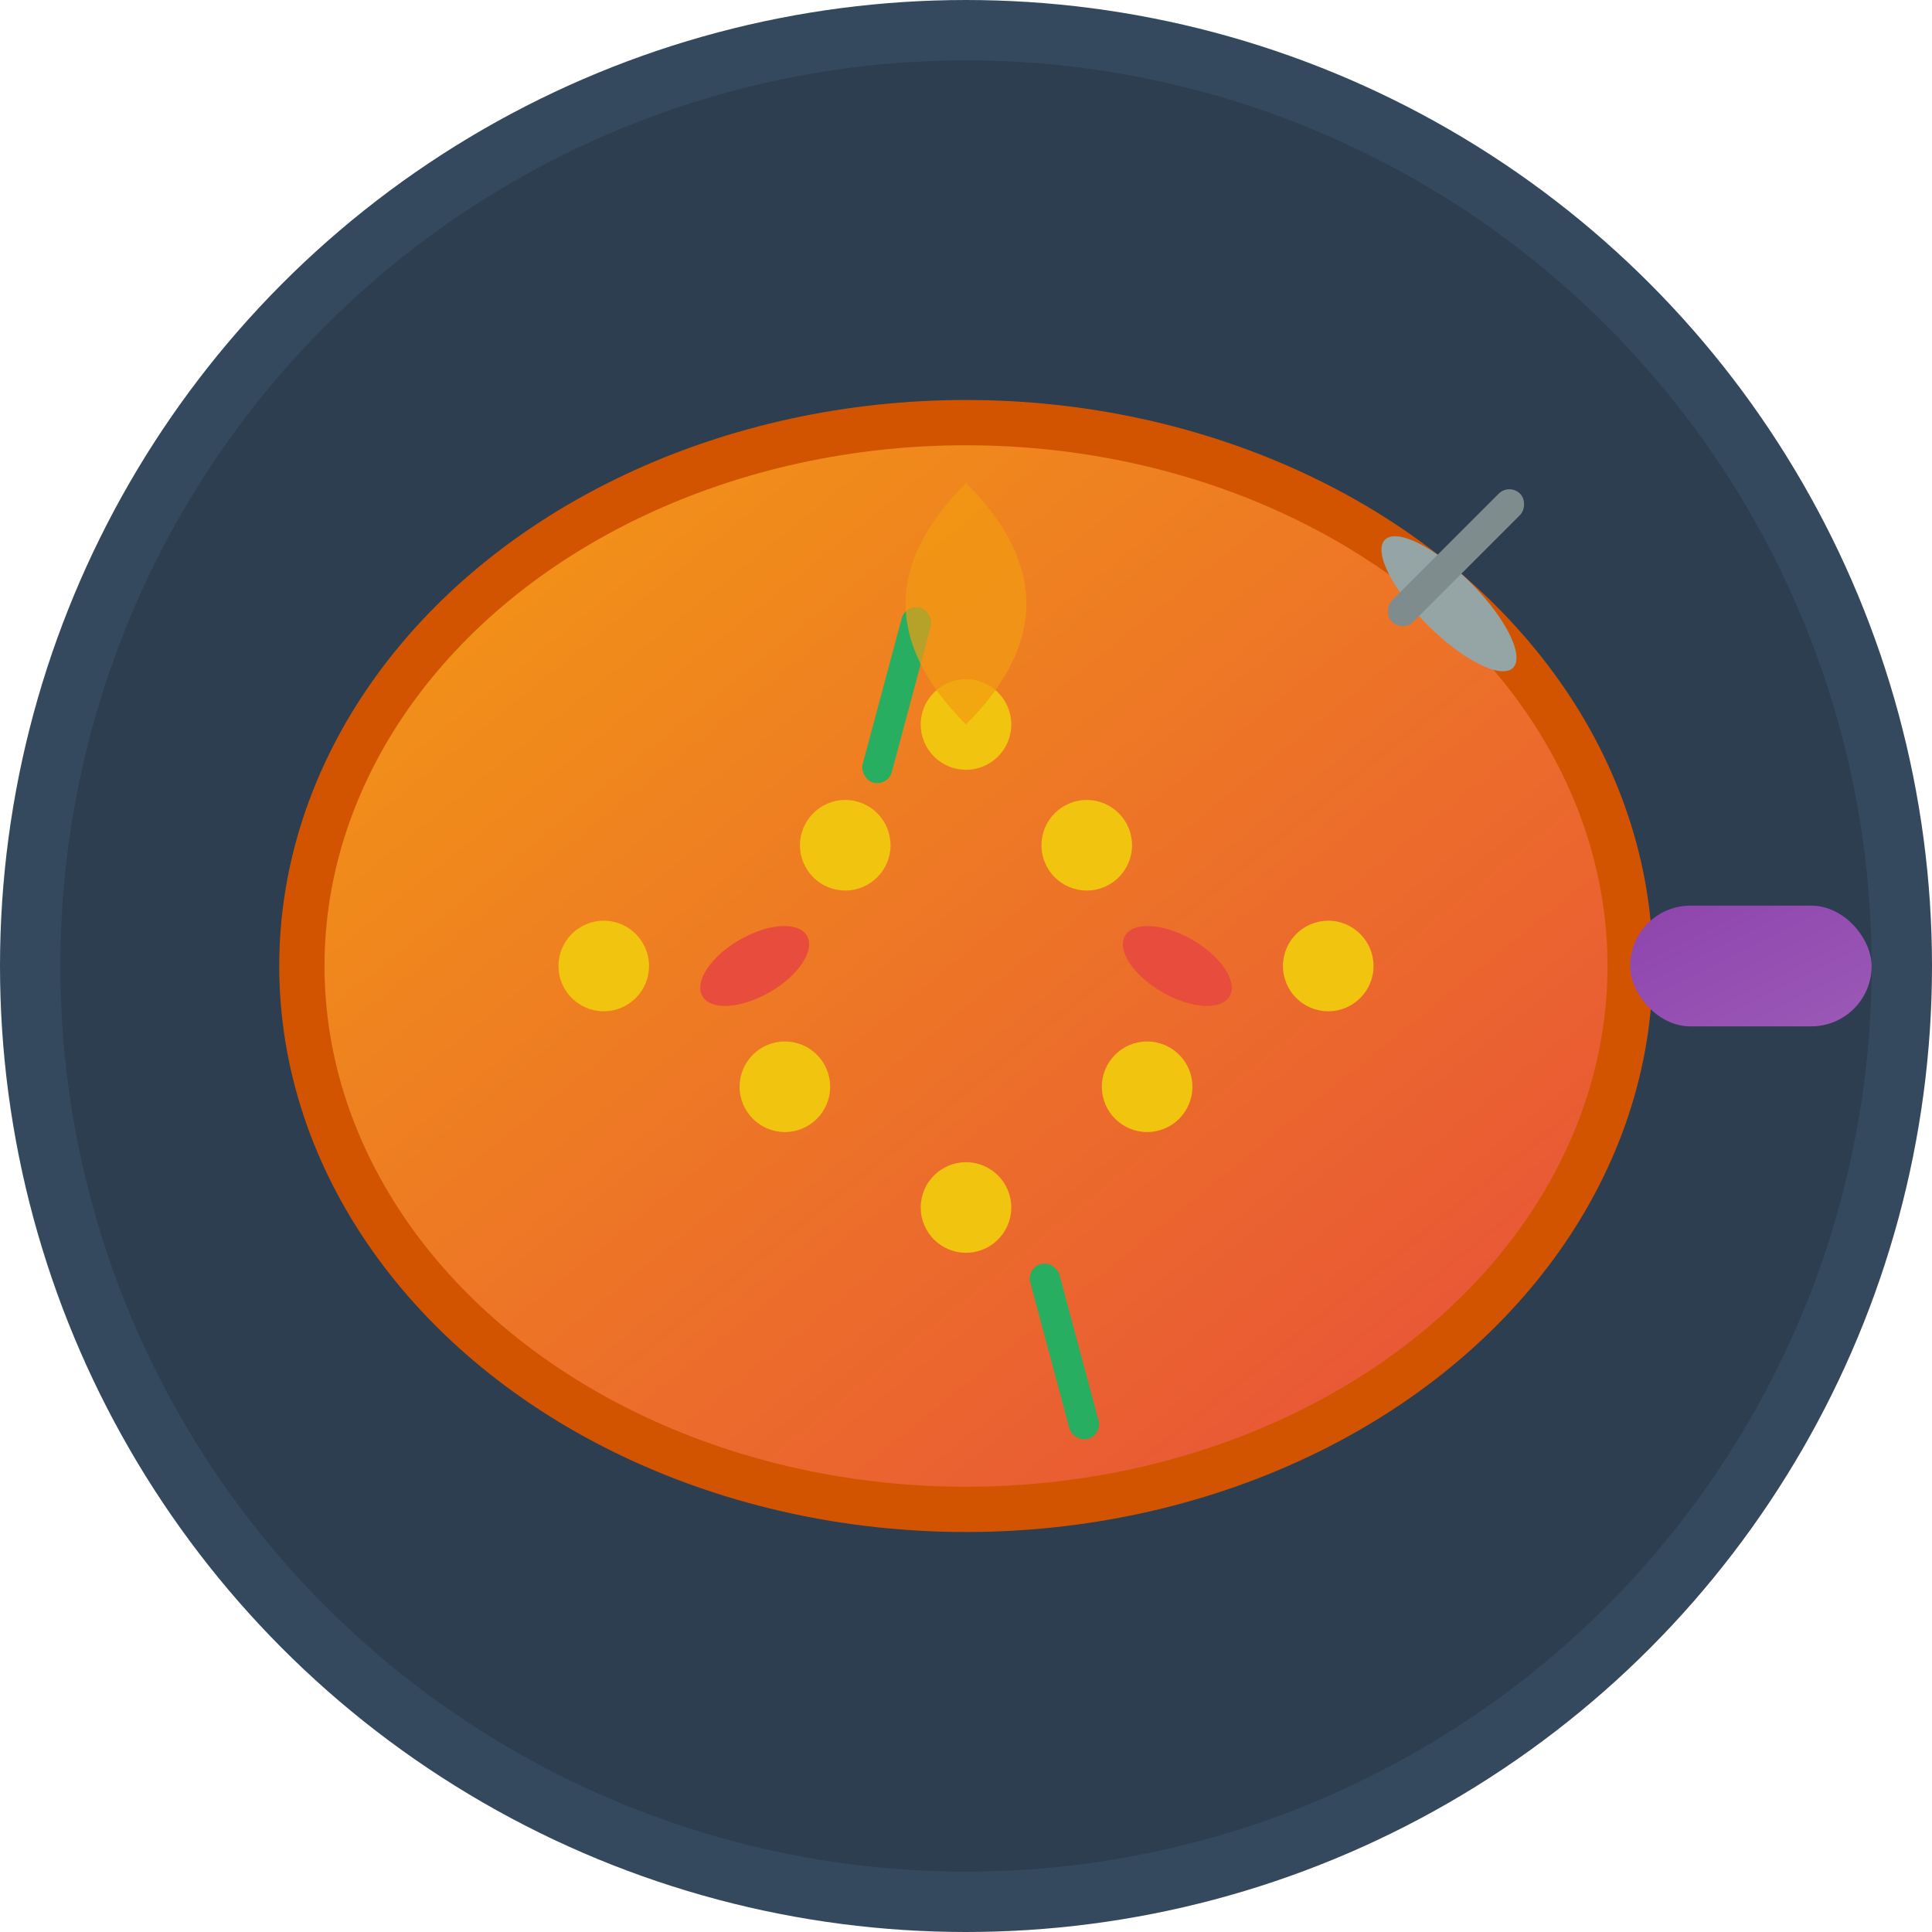 <svg xmlns="http://www.w3.org/2000/svg" viewBox="0 0 64 64" width="64" height="64">
  <defs>
    <linearGradient id="paellaGradient" x1="0%" y1="0%" x2="100%" y2="100%">
      <stop offset="0%" style="stop-color:#f39c12;stop-opacity:1" />
      <stop offset="100%" style="stop-color:#e74c3c;stop-opacity:1" />
    </linearGradient>
    <linearGradient id="handleGradient" x1="0%" y1="0%" x2="100%" y2="100%">
      <stop offset="0%" style="stop-color:#8e44ad;stop-opacity:1" />
      <stop offset="100%" style="stop-color:#9b59b6;stop-opacity:1" />
    </linearGradient>
  </defs>
  
  <!-- Background circle -->
  <circle cx="32" cy="32" r="31" fill="#2c3e50" stroke="#34495e" stroke-width="2"/>
  
  <!-- Paella pan -->
  <ellipse cx="32" cy="32" rx="22" ry="18" fill="url(#paellaGradient)" stroke="#d35400" stroke-width="1.5"/>
  
  <!-- Paella handle -->
  <rect x="54" y="30" width="8" height="4" rx="2" fill="url(#handleGradient)"/>
  
  <!-- Rice grains -->
  <circle cx="28" cy="28" r="1.5" fill="#f1c40f"/>
  <circle cx="36" cy="28" r="1.5" fill="#f1c40f"/>
  <circle cx="32" cy="24" r="1.5" fill="#f1c40f"/>
  <circle cx="26" cy="36" r="1.5" fill="#f1c40f"/>
  <circle cx="38" cy="36" r="1.5" fill="#f1c40f"/>
  <circle cx="32" cy="40" r="1.5" fill="#f1c40f"/>
  <circle cx="20" cy="32" r="1.5" fill="#f1c40f"/>
  <circle cx="44" cy="32" r="1.5" fill="#f1c40f"/>
  
  <!-- Shrimp/prawns -->
  <ellipse cx="25" cy="32" rx="2" ry="1" fill="#e74c3c" transform="rotate(-30 25 32)"/>
  <ellipse cx="39" cy="32" rx="2" ry="1" fill="#e74c3c" transform="rotate(30 39 32)"/>
  
  <!-- Green beans -->
  <rect x="30" y="20" width="1" height="6" rx="0.5" fill="#27ae60" transform="rotate(15 30 20)"/>
  <rect x="34" y="42" width="1" height="6" rx="0.5" fill="#27ae60" transform="rotate(-15 34 42)"/>
  
  <!-- Saffron color accent -->
  <path d="M32,16 Q36,20 32,24 Q28,20 32,16" fill="#f39c12" opacity="0.7"/>
  
  <!-- Chef's touch - small spoon -->
  <ellipse cx="48" cy="20" rx="3" ry="1" fill="#95a5a6" transform="rotate(45 48 20)"/>
  <rect x="50" y="16" width="1" height="6" rx="0.5" fill="#7f8c8d" transform="rotate(45 50 16)"/>
</svg>
